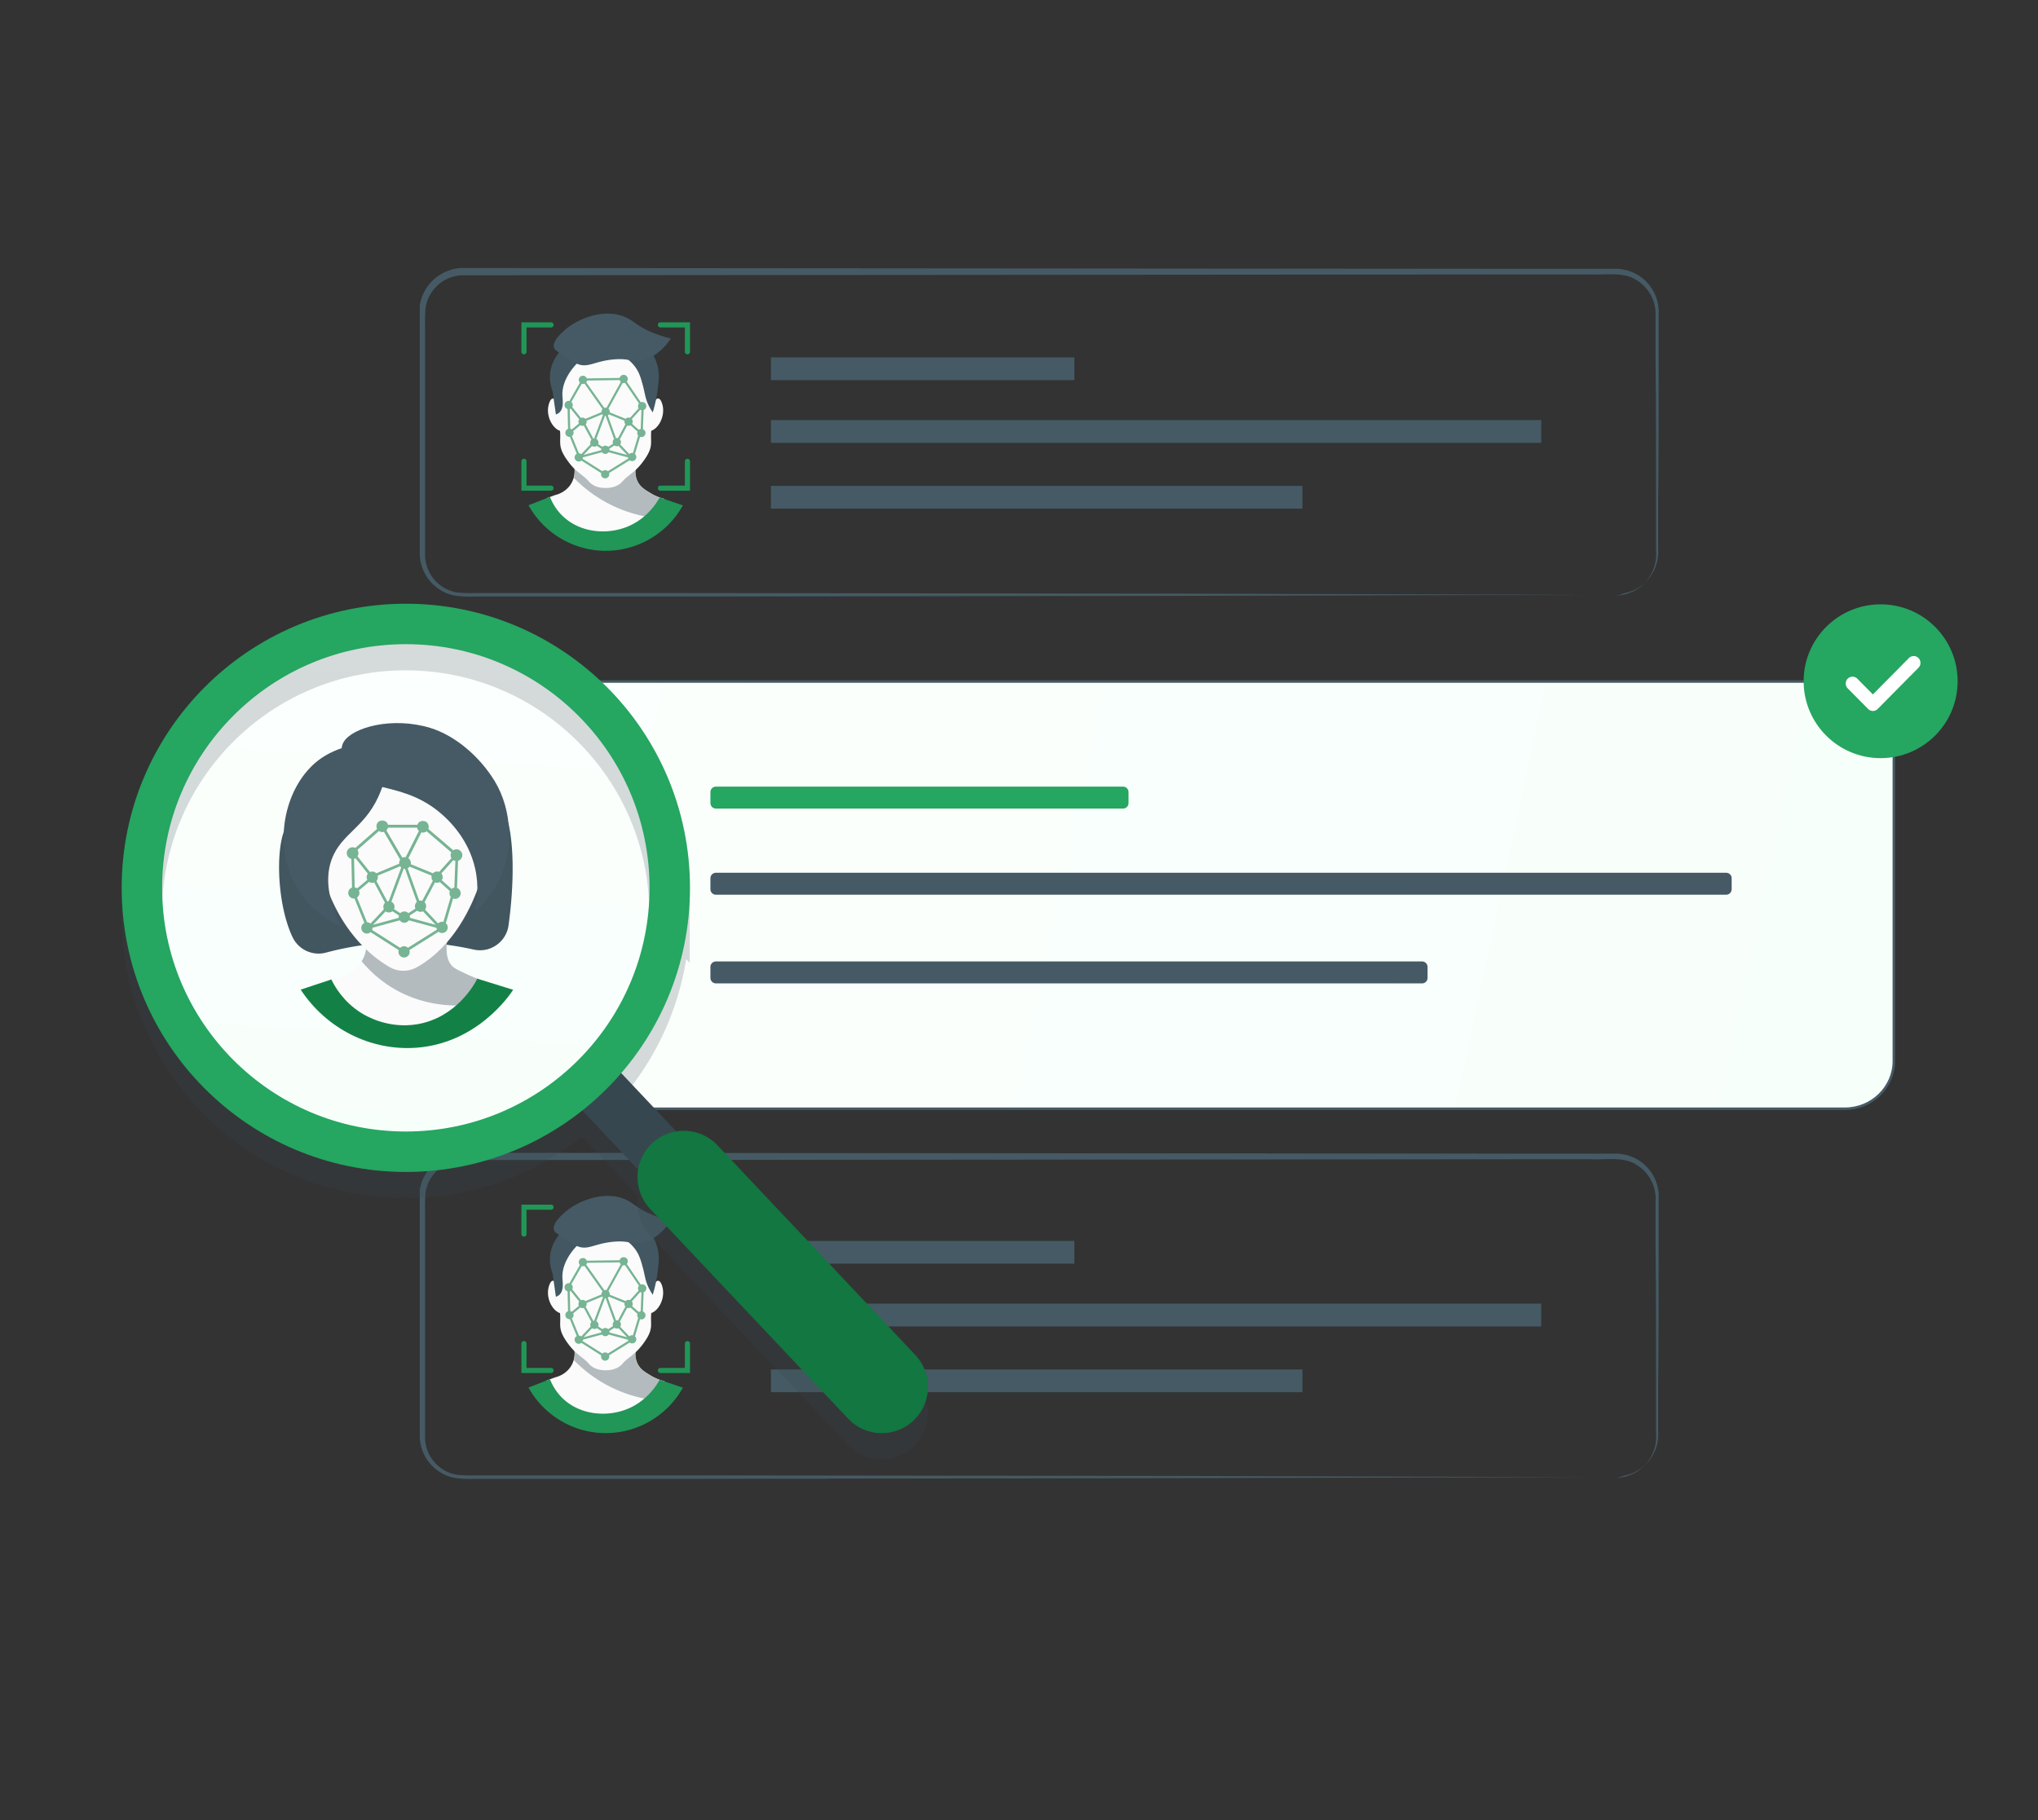 <svg xmlns="http://www.w3.org/2000/svg" width="806" height="720" fill="none"><rect width="100%" height="100%" fill="#333333" stroke="none"/><path fill="#FBFBFB" d="M226.571 531.718c.217.547 1.589 4.178-.368 8.009-2.031 3.976-5.998 4.94-6.543 5.062l-3.502 1.289c.552 2.166 1.742 5.58 4.516 8.745 6.25 7.131 16.641 8.544 24.512 6.535 11.813-3.017 16.889-13.475 17.6-15.004a19 19 0 0 1-5.494-2.255c-2.101-1.278-3.983-2.334-5.115-4.556-1.199-2.356-.955-4.757-.69-6.076l-11.922.76z"/><path fill="#E1C132" d="m257.822 553.732-.058-.008c3.09-3.338 4.652-6.572 5.023-7.37a19 19 0 0 1-5.494-2.256c-2.101-1.278-3.983-2.334-5.115-4.556-1.199-2.355-.956-4.754-.691-6.073l.069-.004c-.264 1.318-.508 3.718.692 6.075 1.131 2.222 3.013 3.278 5.114 4.556a19 19 0 0 0 5.494 2.255c-.371.8-1.937 4.04-5.034 7.381m-18.256-19.506-12.918-2.494-.006-.016 12.984 2.506z"/><path fill="#B3BBBF" d="M257.762 553.724c-5.394-.799-11.753-2.539-18.243-6.118a53.9 53.9 0 0 1-12.573-9.597c.883-3.108-.099-5.768-.299-6.276l12.918 2.494.059-.004.009.002 11.852-.755c-.264 1.318-.507 3.718.692 6.073 1.132 2.222 3.014 3.278 5.115 4.556a19 19 0 0 0 5.494 2.255c-.371.798-1.934 4.032-5.024 7.37"/><path fill="#FBFBFB" d="M222.083 519.56c-1.826-.245-3.634-2.051-4.617-4.452-.81-1.975-1.061-4.354-.302-6.594 1.679-4.964 4.183 1.343 4.183 1.343zM256.896 519.56c1.826-.245 3.634-2.051 4.618-4.452.809-1.975 1.06-4.354.302-6.594-1.679-4.964-4.183 1.343-4.183 1.343z"/><path fill="#FBFBFB" d="M257.957 516.066a34 34 0 0 1-.246 2.094 23 23 0 0 0-.124.965c-.504 4.81 1.023 6.195-2.498 11.382-2.819 4.152-5.04 5.471-7.015 7.096-.513.422-1.011.866-1.498 1.385q-.194.206-.384.429c-2.457 2.876-6.671 2.595-6.671 2.595s-4.214.281-6.671-2.595q-.18-.209-.361-.403l-.023-.025q-.291-.31-.589-.588c-.296-.279-.597-.54-.904-.792-1.976-1.628-4.199-2.946-7.02-7.102-3.521-5.187-1.994-6.572-2.499-11.383l-.004-.033a22 22 0 0 0-.119-.931 32 32 0 0 1-.245-2.09l-.005-.052c-.385-4.553.25-7.903.25-8.146l-.016-2.722c-.054-10.073 8.105-21.491 18.19-21.491 10.004 0 18.13 11.292 18.189 21.285l.017 2.928c0 .245.639 3.616.246 8.194"/><path fill="#425761" d="m219.845 512.941-1.29-9.112c-.632-1.667-1.236-4.029-1.014-6.812.662-8.264 8.207-13.028 9.584-13.899 7.925-5.018 20.475-5.615 27.852 1.68.492.486 4.726 4.77 5.46 11.114.25 2.159.031 4.011-.276 6.628a55 55 0 0 1-2.005 9.596 19.7 19.7 0 0 1-1.935-3.452c-1.112-2.561-1.149-4.161-2.004-7.318-.435-1.606-.978-3.61-1.797-5.247-1.637-3.27-5.267-6.842-10.228-7.87-7.25-1.501-12.778 3.372-13.547 4.073-.346.316-6.519 6.092-6.22 13.117.078 1.833.655 5.101-1.243 6.766a3.7 3.7 0 0 1-1.337.736"/><path fill="#455A64" d="M222.836 489.666c2.915 1.88 4.372 2.819 5.391 3.245 4.331 1.81 6.758-1.039 14.376-1.726 6.586-.594 7.332 1.305 11.61.276 4.572-1.099 8.209-4.347 11.127-8.56a47 47 0 0 1-8.086-2.692c-5.861-2.568-6.524-4.308-10.021-5.8-7.999-3.411-17.365.22-22.461 4.005-.549.407-6.736 5.082-5.667 8.215.163.479.509.959 3.731 3.037"/><path fill="#219657" d="m209.018 548.863 7.297-2.841q.594-.22 1.189-.438c.954 2.364 2.708 5.633 5.958 8.387 6.83 5.789 16.426 6.353 23.752 3.705 8.135-2.939 12.211-9.352 13.454-11.505l.234-.394 9.176 3.12c-6.109 10.994-17.684 17.882-30.236 17.984-12.767.104-24.621-6.828-30.824-18.018M208.231 488.156v-9.631h9.641a1.013 1.013 0 1 0 0-2.023h-11.666v11.654a1.012 1.012 0 0 0 2.025 0M261.222 478.525h9.642v9.631a1.012 1.012 0 0 0 2.025 0v-11.654h-11.667a1.012 1.012 0 1 0 0 2.023M217.872 541.089h-9.641v-9.631a1.012 1.012 0 0 0-2.025 0v11.654h11.666a1.013 1.013 0 1 0 0-2.023M270.864 531.458v9.631h-9.642a1.012 1.012 0 1 0 0 2.023h11.667v-11.654a1.013 1.013 0 0 0-2.025 0"/><g opacity=".6"><mask id="a" width="34" height="42" x="222.499" y="496.973" fill="#000" maskUnits="userSpaceOnUse"><path fill="#fff" d="M222.499 496.973h34v42h-34z"/><path d="M253.629 518.905a1.38 1.38 0 0 0-.982.434l-2.996-2.654a1.37 1.37 0 0 0-.117-1.899l3.626-4.008.028.019.007.005c.212.144.466.231.741.238zm-3.129 9.586a1.382 1.382 0 0 0-1.609.485l-3.929-4.143a1.37 1.37 0 0 0-.131-1.999l3.104-5.827a1.38 1.38 0 0 0 1.44-.073l3.055 2.706a1.368 1.368 0 0 0 .225 1.593zm-10.119 7.211a1.383 1.383 0 0 0-2.123.021l-8.152-5.153a1.37 1.37 0 0 0 .143-.827l7.946-2.146a1.384 1.384 0 0 0 2.409-.001l8.027 2.168v.016c0 .249.066.482.182.684zm-11.501-7.146q-.045 0-.088.003l-2.924-7.157a1.38 1.38 0 0 0 .517-1.95l3.117-2.578a1.39 1.39 0 0 0 1.516.174l3.192 5.936a1.37 1.37 0 0 0-.318 1.793l-4 4.218a1.38 1.38 0 0 0-1.012-.439m-3.613-9.745-.184-8.228c.247-.035.473-.134.66-.28l3.663 4.553a1.37 1.37 0 0 0-.153 1.744l-3.106 2.569a1.4 1.4 0 0 0-.88-.358m4.689-18.304a1.38 1.38 0 0 0 1.292-.067l7.366 10.407a1.38 1.38 0 0 0-.448 1.341l-6.692 2.775a1.38 1.38 0 0 0-1.776-.333l-3.695-4.594a1.38 1.38 0 0 0-.354-1.977zm1.969-1.221 13.349-.189c.055.376.261.703.554.918l-5.838 10.575a1.4 1.4 0 0 0-1.077.06l-7.383-10.431c.237-.242.386-.57.395-.933m12.591 23.352a1.39 1.39 0 0 0-1.042-.037l-3.411-9.435a1.4 1.4 0 0 0 .649-.56l6.6 2.678q-.098.239-.1.513c0 .388.162.739.422.989zm-8.256 2.128a1.377 1.377 0 0 0-.745-2.011l3.582-9.546a1.4 1.4 0 0 0 .607.054l3.44 9.513a1.375 1.375 0 0 0-.372 1.84l-2.273 1.469a1.384 1.384 0 0 0-2.198-.001zm-4.594-9.483 6.627-2.748c.111.208.272.385.469.514l-3.616 9.635-.073-.002a1.4 1.4 0 0 0-.545.112l-3.203-5.957a1.37 1.37 0 0 0 .341-1.554m6.391 11.969-7.908 2.136q-.019-.043-.04-.085l4.02-4.238a1.38 1.38 0 0 0 1.899-.01l2.089 1.35a1.36 1.36 0 0 0-.06.847m2.625-.846 2.326-1.503a1.385 1.385 0 0 0 1.667.165l4.034 4.254-.024.075-7.944-2.145a1.35 1.35 0 0 0-.059-.846m5.966-26.124c.224 0 .435-.053.622-.146l5.759 8.498a1.38 1.38 0 0 0-.138 1.891l-3.662 4.048a1.385 1.385 0 0 0-1.733.387l-6.637-2.692q.05-.18.052-.376c0-.473-.239-.89-.602-1.139l5.833-10.566q.236.093.506.095m8.708 9.382v-.011a1.386 1.386 0 0 0-2.034-1.224l-5.755-8.493c.288-.253.47-.624.47-1.036 0-.764-.622-1.383-1.389-1.383-.713 0-1.299.535-1.378 1.224l-13.382.189a1.39 1.39 0 0 0-1.351-1.06c-.766 0-1.388.619-1.388 1.382 0 .429.196.812.504 1.066l-4.327 7.585a1.385 1.385 0 0 0-1.827 1.312c0 .704.529 1.285 1.214 1.371l.185 8.261a1.38 1.38 0 0 0-1.066 1.34 1.38 1.38 0 0 0 1.689 1.343l2.902 7.104c-.54.187-.926.698-.926 1.299a1.384 1.384 0 0 0 2.395.938l8.172 5.167c-.076.17-.119.359-.119.558 0 .76.62 1.377 1.383 1.377a1.38 1.38 0 0 0 1.253-1.96l8.459-5.255c.25.247.593.399.973.399a1.38 1.38 0 0 0 1.383-1.377c0-.455-.222-.859-.563-1.109l2.135-7.194c.202.115.436.181.686.181a1.38 1.38 0 0 0 1.383-1.377c0-.642-.442-1.182-1.039-1.334l.309-7.947a1.38 1.38 0 0 0 1.049-1.336"/></mask><path fill="#1E854E" d="M253.629 518.905a1.38 1.38 0 0 0-.982.434l-2.996-2.654a1.37 1.37 0 0 0-.117-1.899l3.626-4.008.028.019.007.005c.212.144.466.231.741.238zm-3.129 9.586a1.382 1.382 0 0 0-1.609.485l-3.929-4.143a1.37 1.37 0 0 0-.131-1.999l3.104-5.827a1.38 1.38 0 0 0 1.44-.073l3.055 2.706a1.368 1.368 0 0 0 .225 1.593zm-10.119 7.211a1.383 1.383 0 0 0-2.123.021l-8.152-5.153a1.37 1.37 0 0 0 .143-.827l7.946-2.146a1.384 1.384 0 0 0 2.409-.001l8.027 2.168v.016c0 .249.066.482.182.684zm-11.501-7.146q-.045 0-.088.003l-2.924-7.157a1.38 1.38 0 0 0 .517-1.95l3.117-2.578a1.39 1.39 0 0 0 1.516.174l3.192 5.936a1.37 1.37 0 0 0-.318 1.793l-4 4.218a1.38 1.38 0 0 0-1.012-.439m-3.613-9.745-.184-8.228c.247-.035.473-.134.66-.28l3.663 4.553a1.37 1.37 0 0 0-.153 1.744l-3.106 2.569a1.4 1.4 0 0 0-.88-.358m4.689-18.304a1.38 1.38 0 0 0 1.292-.067l7.366 10.407a1.38 1.38 0 0 0-.448 1.341l-6.692 2.775a1.38 1.38 0 0 0-1.776-.333l-3.695-4.594a1.38 1.38 0 0 0-.354-1.977zm1.969-1.221 13.349-.189c.055.376.261.703.554.918l-5.838 10.575a1.4 1.4 0 0 0-1.077.06l-7.383-10.431c.237-.242.386-.57.395-.933m12.591 23.352a1.39 1.39 0 0 0-1.042-.037l-3.411-9.435a1.4 1.4 0 0 0 .649-.56l6.6 2.678q-.098.239-.1.513c0 .388.162.739.422.989zm-8.256 2.128a1.377 1.377 0 0 0-.745-2.011l3.582-9.546a1.4 1.4 0 0 0 .607.054l3.44 9.513a1.375 1.375 0 0 0-.372 1.84l-2.273 1.469a1.384 1.384 0 0 0-2.198-.001zm-4.594-9.483 6.627-2.748c.111.208.272.385.469.514l-3.616 9.635-.073-.002a1.4 1.4 0 0 0-.545.112l-3.203-5.957a1.37 1.37 0 0 0 .341-1.554m6.391 11.969-7.908 2.136q-.019-.043-.04-.085l4.02-4.238a1.38 1.38 0 0 0 1.899-.01l2.089 1.35a1.36 1.36 0 0 0-.06.847m2.625-.846 2.326-1.503a1.385 1.385 0 0 0 1.667.165l4.034 4.254-.024.075-7.944-2.145a1.35 1.35 0 0 0-.059-.846m5.966-26.124c.224 0 .435-.053.622-.146l5.759 8.498a1.38 1.38 0 0 0-.138 1.891l-3.662 4.048a1.385 1.385 0 0 0-1.733.387l-6.637-2.692q.05-.18.052-.376c0-.473-.239-.89-.602-1.139l5.833-10.566q.236.093.506.095m8.708 9.382v-.011a1.386 1.386 0 0 0-2.034-1.224l-5.755-8.493c.288-.253.47-.624.47-1.036 0-.764-.622-1.383-1.389-1.383-.713 0-1.299.535-1.378 1.224l-13.382.189a1.39 1.39 0 0 0-1.351-1.06c-.766 0-1.388.619-1.388 1.382 0 .429.196.812.504 1.066l-4.327 7.585a1.385 1.385 0 0 0-1.827 1.312c0 .704.529 1.285 1.214 1.371l.185 8.261a1.38 1.38 0 0 0-1.066 1.34 1.38 1.38 0 0 0 1.689 1.343l2.902 7.104c-.54.187-.926.698-.926 1.299a1.384 1.384 0 0 0 2.395.938l8.172 5.167c-.076.17-.119.359-.119.558 0 .76.62 1.377 1.383 1.377a1.38 1.38 0 0 0 1.253-1.96l8.459-5.255c.25.247.593.399.973.399a1.38 1.38 0 0 0 1.383-1.377c0-.455-.222-.859-.563-1.109l2.135-7.194c.202.115.436.181.686.181a1.38 1.38 0 0 0 1.383-1.377c0-.642-.442-1.182-1.039-1.334l.309-7.947a1.38 1.38 0 0 0 1.049-1.336"/><path stroke="#1E854E" stroke-width=".494" d="M253.629 518.905a1.38 1.38 0 0 0-.982.434l-2.996-2.654a1.37 1.37 0 0 0-.117-1.899l3.626-4.008.028.019.007.005c.212.144.466.231.741.238zm-3.129 9.586a1.382 1.382 0 0 0-1.609.485l-3.929-4.143a1.37 1.37 0 0 0-.131-1.999l3.104-5.827a1.38 1.38 0 0 0 1.44-.073l3.055 2.706a1.368 1.368 0 0 0 .225 1.593zm-10.119 7.211a1.383 1.383 0 0 0-2.123.021l-8.152-5.153a1.37 1.37 0 0 0 .143-.827l7.946-2.146a1.384 1.384 0 0 0 2.409-.001l8.027 2.168v.016c0 .249.066.482.182.684zm-11.501-7.146q-.045 0-.088.003l-2.924-7.157a1.38 1.38 0 0 0 .517-1.95l3.117-2.578a1.39 1.39 0 0 0 1.516.174l3.192 5.936a1.37 1.37 0 0 0-.318 1.793l-4 4.218a1.38 1.38 0 0 0-1.012-.439Zm-3.613-9.745-.184-8.228c.247-.035.473-.134.66-.28l3.663 4.553a1.37 1.37 0 0 0-.153 1.744l-3.106 2.569a1.4 1.4 0 0 0-.88-.358Zm4.689-18.304a1.38 1.38 0 0 0 1.292-.067l7.366 10.407a1.38 1.38 0 0 0-.448 1.341l-6.692 2.775a1.38 1.38 0 0 0-1.776-.333l-3.695-4.594a1.38 1.38 0 0 0-.354-1.977zm1.969-1.221 13.349-.189c.055.376.261.703.554.918l-5.838 10.575a1.4 1.4 0 0 0-1.077.06l-7.383-10.431c.237-.242.386-.57.395-.933Zm12.591 23.352a1.39 1.39 0 0 0-1.042-.037l-3.411-9.435a1.4 1.4 0 0 0 .649-.56l6.6 2.678q-.098.239-.1.513c0 .388.162.739.422.989zm-8.256 2.128a1.377 1.377 0 0 0-.745-2.011l3.582-9.546a1.4 1.4 0 0 0 .607.054l3.44 9.513a1.375 1.375 0 0 0-.372 1.84l-2.273 1.469a1.384 1.384 0 0 0-2.198-.001zm-4.594-9.483 6.627-2.748c.111.208.272.385.469.514l-3.616 9.635-.073-.002a1.4 1.4 0 0 0-.545.112l-3.203-5.957a1.37 1.37 0 0 0 .341-1.554Zm6.391 11.969-7.908 2.136q-.019-.043-.04-.085l4.02-4.238a1.38 1.38 0 0 0 1.899-.01l2.089 1.35a1.36 1.36 0 0 0-.06.847Zm2.625-.846 2.326-1.503a1.385 1.385 0 0 0 1.667.165l4.034 4.254-.024.075-7.944-2.145a1.35 1.35 0 0 0-.059-.846Zm5.966-26.124c.224 0 .435-.053.622-.146l5.759 8.498a1.38 1.38 0 0 0-.138 1.891l-3.662 4.048a1.385 1.385 0 0 0-1.733.387l-6.637-2.692q.05-.18.052-.376c0-.473-.239-.89-.602-1.139l5.833-10.566q.236.093.506.095Zm8.708 9.382v-.011a1.386 1.386 0 0 0-2.034-1.224l-5.755-8.493c.288-.253.47-.624.47-1.036 0-.764-.622-1.383-1.389-1.383-.713 0-1.299.535-1.378 1.224l-13.382.189a1.39 1.39 0 0 0-1.351-1.06c-.766 0-1.388.619-1.388 1.382 0 .429.196.812.504 1.066l-4.327 7.585a1.385 1.385 0 0 0-1.827 1.312c0 .704.529 1.285 1.214 1.371l.185 8.261a1.38 1.38 0 0 0-1.066 1.34 1.38 1.38 0 0 0 1.689 1.343l2.902 7.104c-.54.187-.926.698-.926 1.299a1.384 1.384 0 0 0 2.395.938l8.172 5.167c-.076.17-.119.359-.119.558 0 .76.62 1.377 1.383 1.377a1.38 1.38 0 0 0 1.253-1.96l8.459-5.255c.25.247.593.399.973.399a1.38 1.38 0 0 0 1.383-1.377c0-.455-.222-.859-.563-1.109l2.135-7.194c.202.115.436.181.686.181a1.38 1.38 0 0 0 1.383-1.377c0-.642-.442-1.182-1.039-1.334l.309-7.947a1.38 1.38 0 0 0 1.049-1.336Z" mask="url(#a)"/></g><path fill="#455A64" d="M639.026 584.632s1.073 0 3.072-.405a16.1 16.1 0 0 0 7.883-4.121 16.4 16.4 0 0 0 3.975-6.029 16.3 16.3 0 0 0 .985-7.143v-20.126c0-15.159-.001-33.666-.186-55.19v-16.667a15.6 15.6 0 0 0-1.856-8.231 15.7 15.7 0 0 0-5.879-6.082c-5.107-3.201-11.769-1.803-18.172-2.097h-19.911l-425.616.331a15.2 15.2 0 0 0-6.983 1.673 15.1 15.1 0 0 0-5.416 4.692 14.3 14.3 0 0 0-2.627 6.586 71 71 0 0 0-.185 7.359v89.96a15.1 15.1 0 0 0 1.817 6.508 15.2 15.2 0 0 0 4.474 5.082 14.85 14.85 0 0 0 6.181 2.612c2.336.237 4.685.323 7.032.258h83.865l191.305.221 128.943.367 35.086.184h12.213-47.299l-128.943.332-191.305.257h-83.865a46 46 0 0 1-7.402-.294 16.44 16.44 0 0 1-7.069-2.944 17.1 17.1 0 0 1-5.101-5.766 17 17 0 0 1-2.042-7.406v-97.65a17 17 0 0 1 2.998-7.542 17.6 17.6 0 0 1 6.199-5.371 17.7 17.7 0 0 1 7.976-1.988l425.616.331h29.608a17.5 17.5 0 0 1 9.252 2.355 17.03 17.03 0 0 1 6.332 6.593 16.9 16.9 0 0 1 1.996 8.897v16.667c0 21.488 0 39.995-.185 55.191v20.126c.171 2.497-.219 5-1.141 7.329a16.9 16.9 0 0 1-4.189 6.137 16.27 16.27 0 0 1-8.142 4.047 11.7 11.7 0 0 1-3.294.957"/><path fill="#455A64" d="M424.885 490.869H304.883v9.006h120.002zM515.109 541.696H304.883v9.007h210.226zM609.544 515.674H304.883v9.006h304.661z"/><path fill="url(#b)" stroke="#455A64" d="M81.997 419.687V288.473c0-10.422 8.674-18.893 19.4-18.893l628.2-.003c10.726 0 19.4 8.47 19.4 18.893v131.213c0 10.423-8.674 18.894-19.4 18.894l-628.2.003c-10.726 0-19.4-8.471-19.4-18.893Z"/><path fill="#25A661" d="M280.956 313.322c0-1.201.973-2.174 2.173-2.174h161.02c1.2 0 2.173.973 2.173 2.174v4.346c0 1.2-.973 2.173-2.173 2.173h-161.02c-1.2 0-2.173-.973-2.173-2.173z"/><path fill="#455A64" d="M280.956 382.476c0-1.2.973-2.173 2.173-2.173H562.41c1.2 0 2.173.973 2.173 2.173v4.346c0 1.2-.973 2.173-2.173 2.173H283.129c-1.2 0-2.173-.973-2.173-2.173zM280.956 347.398c0-1.2.973-2.173 2.173-2.173h399.547c1.2 0 2.173.973 2.173 2.173v4.346c0 1.2-.973 2.173-2.173 2.173H283.129c-1.2 0-2.173-.973-2.173-2.173z"/><path fill="#25A661" d="M743.766 299.893c16.819 0 30.453-13.621 30.453-30.423s-13.634-30.423-30.453-30.423-30.453 13.621-30.453 30.423 13.635 30.423 30.453 30.423"/><path fill="#fff" d="M740.729 281.237a2.74 2.74 0 0 1-1.911-.788l-8.072-8.157a2.72 2.72 0 0 1-.785-1.917 2.74 2.74 0 0 1 .785-1.917 2.68 2.68 0 0 1 1.897-.794 2.66 2.66 0 0 1 1.897.794l6.162 6.227 14.233-14.384a2.67 2.67 0 0 1 2.924-.588 2.708 2.708 0 0 1 1.656 2.505 2.723 2.723 0 0 1-.786 1.917l-16.144 16.314a2.63 2.63 0 0 1-1.91.788z"/><path fill="#FBFBFB" d="M226.571 182.716c.217.547 1.589 4.178-.368 8.009-2.031 3.976-5.998 4.94-6.543 5.062l-3.502 1.289c.552 2.166 1.742 5.58 4.516 8.745 6.25 7.131 16.641 8.545 24.512 6.535 11.813-3.017 16.889-13.475 17.6-15.004a19 19 0 0 1-5.494-2.255c-2.101-1.278-3.983-2.334-5.115-4.556-1.199-2.356-.955-4.757-.69-6.076l-11.922.76z"/><path fill="#E1C132" d="m257.822 204.73-.058-.008c3.09-3.338 4.652-6.572 5.023-7.37a19 19 0 0 1-5.494-2.256c-2.101-1.278-3.983-2.334-5.115-4.556-1.199-2.355-.956-4.754-.691-6.073l.069-.004c-.264 1.318-.508 3.718.692 6.075 1.131 2.222 3.013 3.278 5.114 4.556a19 19 0 0 0 5.494 2.255c-.371.8-1.937 4.04-5.034 7.381m-18.256-19.506-12.918-2.494-.006-.016 12.984 2.506z"/><path fill="#B3BBBF" d="M257.762 204.722c-5.394-.799-11.753-2.539-18.243-6.118a53.9 53.9 0 0 1-12.573-9.597c.883-3.108-.099-5.768-.299-6.276l12.918 2.494.059-.004.009.002 11.852-.755c-.264 1.319-.507 3.718.692 6.073 1.132 2.222 3.014 3.278 5.115 4.556a19 19 0 0 0 5.494 2.255c-.371.799-1.934 4.032-5.024 7.37"/><path fill="#FBFBFB" d="M222.083 170.558c-1.826-.245-3.634-2.051-4.617-4.452-.81-1.975-1.061-4.354-.302-6.594 1.679-4.964 4.183 1.343 4.183 1.343zM256.896 170.558c1.826-.245 3.634-2.051 4.618-4.452.809-1.975 1.06-4.354.302-6.594-1.679-4.964-4.183 1.343-4.183 1.343z"/><path fill="#FBFBFB" d="M257.957 167.064a34 34 0 0 1-.246 2.094 23 23 0 0 0-.124.965c-.504 4.81 1.023 6.195-2.498 11.382-2.819 4.152-5.04 5.471-7.015 7.096-.513.422-1.011.866-1.498 1.385q-.194.206-.384.429c-2.457 2.876-6.671 2.595-6.671 2.595s-4.214.281-6.671-2.595q-.18-.209-.361-.403l-.023-.025q-.291-.31-.589-.588c-.296-.279-.597-.54-.904-.792-1.976-1.628-4.199-2.946-7.02-7.102-3.521-5.187-1.994-6.572-2.499-11.383l-.004-.033a22 22 0 0 0-.119-.931 32 32 0 0 1-.245-2.09l-.005-.052c-.385-4.553.25-7.903.25-8.146l-.016-2.722c-.054-10.073 8.105-21.491 18.19-21.491 10.004 0 18.13 11.292 18.189 21.285l.017 2.928c0 .245.639 3.616.246 8.194"/><path fill="#425761" d="m219.845 163.939-1.29-9.112c-.632-1.667-1.236-4.029-1.014-6.812.662-8.264 8.207-13.028 9.584-13.899 7.925-5.018 20.475-5.615 27.852 1.68.492.486 4.726 4.77 5.46 11.114.25 2.159.031 4.011-.276 6.628a55 55 0 0 1-2.005 9.596 19.7 19.7 0 0 1-1.935-3.452c-1.112-2.561-1.149-4.161-2.004-7.318-.435-1.606-.978-3.61-1.797-5.247-1.637-3.27-5.267-6.842-10.228-7.87-7.25-1.501-12.778 3.372-13.547 4.073-.346.316-6.519 6.092-6.22 13.117.078 1.833.655 5.101-1.243 6.766a3.7 3.7 0 0 1-1.337.736"/><path fill="#455A64" d="M222.836 140.664c2.915 1.88 4.372 2.819 5.391 3.245 4.331 1.81 6.758-1.039 14.376-1.726 6.586-.594 7.332 1.305 11.61.276 4.572-1.099 8.209-4.347 11.127-8.56a47 47 0 0 1-8.086-2.692c-5.861-2.567-6.524-4.308-10.021-5.8-7.999-3.411-17.365.22-22.461 4.005-.549.407-6.736 5.082-5.667 8.215.163.479.509.959 3.731 3.037"/><path fill="#219657" d="m209.018 199.861 7.297-2.841q.594-.22 1.189-.438c.954 2.364 2.708 5.633 5.958 8.387 6.83 5.789 16.426 6.353 23.752 3.705 8.135-2.939 12.211-9.352 13.454-11.505l.234-.394 9.176 3.12c-6.109 10.994-17.684 17.882-30.236 17.984-12.767.104-24.621-6.828-30.824-18.018M208.231 139.154v-9.631h9.641a1.013 1.013 0 1 0 0-2.023h-11.666v11.654a1.012 1.012 0 0 0 2.025 0M261.222 129.523h9.642v9.631a1.012 1.012 0 0 0 2.025 0V127.5h-11.667a1.012 1.012 0 1 0 0 2.023M217.872 192.087h-9.641v-9.631a1.012 1.012 0 0 0-2.025 0v11.654h11.666a1.013 1.013 0 1 0 0-2.023M270.864 182.456v9.631h-9.642a1.012 1.012 0 1 0 0 2.023h11.667v-11.654a1.013 1.013 0 0 0-2.025 0"/><g opacity=".6"><mask id="c" width="34" height="42" x="222.499" y="147.971" fill="#000" maskUnits="userSpaceOnUse"><path fill="#fff" d="M222.499 147.971h34v42h-34z"/><path d="M253.629 169.903a1.38 1.38 0 0 0-.982.434l-2.996-2.654a1.37 1.37 0 0 0-.117-1.899l3.626-4.008.028.019.007.005c.212.144.466.231.741.238zm-3.129 9.586a1.382 1.382 0 0 0-1.609.485l-3.929-4.143a1.37 1.37 0 0 0-.131-1.999l3.104-5.827a1.38 1.38 0 0 0 1.44-.073l3.055 2.706a1.368 1.368 0 0 0 .225 1.593zm-10.119 7.211a1.387 1.387 0 0 0-2.123.021l-8.152-5.153a1.37 1.37 0 0 0 .143-.827l7.946-2.146a1.384 1.384 0 0 0 2.409 0l8.027 2.167v.016c0 .249.066.483.182.684zm-11.501-7.146q-.045 0-.088.003l-2.924-7.157a1.38 1.38 0 0 0 .517-1.95l3.117-2.578a1.39 1.39 0 0 0 1.516.174l3.192 5.936a1.37 1.37 0 0 0-.318 1.793l-4 4.218a1.38 1.38 0 0 0-1.012-.439m-3.613-9.745-.184-8.228c.247-.035.473-.134.66-.28l3.663 4.553a1.37 1.37 0 0 0-.153 1.744l-3.106 2.569a1.4 1.4 0 0 0-.88-.358m4.689-18.303a1.4 1.4 0 0 0 1.292-.068l7.366 10.407a1.38 1.38 0 0 0-.448 1.341l-6.692 2.775a1.38 1.38 0 0 0-1.776-.333l-3.695-4.593a1.375 1.375 0 0 0-.354-1.978zm1.969-1.222 13.349-.189c.055.376.261.703.554.918l-5.838 10.575a1.4 1.4 0 0 0-1.077.06l-7.383-10.431c.237-.242.386-.57.395-.933m12.591 23.352a1.39 1.39 0 0 0-1.042-.037l-3.411-9.435a1.4 1.4 0 0 0 .649-.56l6.6 2.678q-.098.238-.1.513c0 .388.162.739.422.989zm-8.256 2.128a1.377 1.377 0 0 0-.745-2.011l3.582-9.546a1.4 1.4 0 0 0 .607.054l3.44 9.513a1.375 1.375 0 0 0-.372 1.84l-2.273 1.469a1.384 1.384 0 0 0-2.198-.001zm-4.594-9.483 6.627-2.748c.111.209.272.385.469.514l-3.616 9.635-.073-.001c-.194 0-.378.04-.545.111l-3.203-5.957a1.37 1.37 0 0 0 .341-1.554m6.391 11.969-7.908 2.136q-.019-.043-.04-.085l4.02-4.238a1.38 1.38 0 0 0 1.899-.01l2.089 1.35a1.36 1.36 0 0 0-.06.847m2.625-.846 2.326-1.503a1.385 1.385 0 0 0 1.667.165l4.034 4.254-.024.075-7.944-2.145a1.35 1.35 0 0 0-.059-.846m5.966-26.124c.224 0 .435-.053.622-.146l5.759 8.498a1.38 1.38 0 0 0-.138 1.891l-3.662 4.048a1.385 1.385 0 0 0-1.733.387l-6.637-2.692q.05-.18.052-.376c0-.473-.239-.89-.602-1.139l5.833-10.566q.236.093.506.095m8.708 9.382v-.011a1.386 1.386 0 0 0-2.034-1.224l-5.755-8.493c.288-.253.47-.624.47-1.036 0-.764-.622-1.383-1.389-1.383-.713 0-1.299.535-1.378 1.224l-13.382.189a1.39 1.39 0 0 0-1.351-1.06c-.766 0-1.388.619-1.388 1.383 0 .428.196.811.504 1.065l-4.327 7.585a1.385 1.385 0 0 0-1.827 1.312c0 .704.529 1.285 1.214 1.371l.185 8.261a1.38 1.38 0 0 0-1.066 1.34 1.38 1.38 0 0 0 1.689 1.343l2.902 7.104c-.54.187-.926.698-.926 1.299a1.384 1.384 0 0 0 2.395.938l8.172 5.167c-.076.17-.119.359-.119.558 0 .76.62 1.377 1.383 1.377a1.38 1.38 0 0 0 1.253-1.96l8.459-5.255c.25.247.593.399.973.399a1.375 1.375 0 0 0 .82-2.486l2.135-7.194c.202.115.436.181.686.181a1.38 1.38 0 0 0 1.383-1.377c0-.642-.442-1.182-1.039-1.334l.309-7.947a1.38 1.38 0 0 0 1.049-1.336"/></mask><path fill="#1E854E" d="M253.629 169.903a1.38 1.38 0 0 0-.982.434l-2.996-2.654a1.37 1.37 0 0 0-.117-1.899l3.626-4.008.028.019.007.005c.212.144.466.231.741.238zm-3.129 9.586a1.382 1.382 0 0 0-1.609.485l-3.929-4.143a1.37 1.37 0 0 0-.131-1.999l3.104-5.827a1.38 1.38 0 0 0 1.44-.073l3.055 2.706a1.368 1.368 0 0 0 .225 1.593zm-10.119 7.211a1.387 1.387 0 0 0-2.123.021l-8.152-5.153a1.37 1.37 0 0 0 .143-.827l7.946-2.146a1.384 1.384 0 0 0 2.409 0l8.027 2.167v.016c0 .249.066.483.182.684zm-11.501-7.146q-.045 0-.088.003l-2.924-7.157a1.38 1.38 0 0 0 .517-1.95l3.117-2.578a1.39 1.39 0 0 0 1.516.174l3.192 5.936a1.37 1.37 0 0 0-.318 1.793l-4 4.218a1.38 1.38 0 0 0-1.012-.439m-3.613-9.745-.184-8.228c.247-.035.473-.134.66-.28l3.663 4.553a1.37 1.37 0 0 0-.153 1.744l-3.106 2.569a1.4 1.4 0 0 0-.88-.358m4.689-18.303a1.4 1.4 0 0 0 1.292-.068l7.366 10.407a1.38 1.38 0 0 0-.448 1.341l-6.692 2.775a1.38 1.38 0 0 0-1.776-.333l-3.695-4.593a1.375 1.375 0 0 0-.354-1.978zm1.969-1.222 13.349-.189c.055.376.261.703.554.918l-5.838 10.575a1.4 1.4 0 0 0-1.077.06l-7.383-10.431c.237-.242.386-.57.395-.933m12.591 23.352a1.39 1.39 0 0 0-1.042-.037l-3.411-9.435a1.4 1.4 0 0 0 .649-.56l6.6 2.678q-.098.238-.1.513c0 .388.162.739.422.989zm-8.256 2.128a1.377 1.377 0 0 0-.745-2.011l3.582-9.546a1.4 1.4 0 0 0 .607.054l3.44 9.513a1.375 1.375 0 0 0-.372 1.84l-2.273 1.469a1.384 1.384 0 0 0-2.198-.001zm-4.594-9.483 6.627-2.748c.111.209.272.385.469.514l-3.616 9.635-.073-.001c-.194 0-.378.04-.545.111l-3.203-5.957a1.37 1.37 0 0 0 .341-1.554m6.391 11.969-7.908 2.136q-.019-.043-.04-.085l4.02-4.238a1.38 1.38 0 0 0 1.899-.01l2.089 1.35a1.36 1.36 0 0 0-.06.847m2.625-.846 2.326-1.503a1.385 1.385 0 0 0 1.667.165l4.034 4.254-.024.075-7.944-2.145a1.35 1.35 0 0 0-.059-.846m5.966-26.124c.224 0 .435-.053.622-.146l5.759 8.498a1.38 1.38 0 0 0-.138 1.891l-3.662 4.048a1.385 1.385 0 0 0-1.733.387l-6.637-2.692q.05-.18.052-.376c0-.473-.239-.89-.602-1.139l5.833-10.566q.236.093.506.095m8.708 9.382v-.011a1.386 1.386 0 0 0-2.034-1.224l-5.755-8.493c.288-.253.47-.624.47-1.036 0-.764-.622-1.383-1.389-1.383-.713 0-1.299.535-1.378 1.224l-13.382.189a1.39 1.39 0 0 0-1.351-1.06c-.766 0-1.388.619-1.388 1.383 0 .428.196.811.504 1.065l-4.327 7.585a1.385 1.385 0 0 0-1.827 1.312c0 .704.529 1.285 1.214 1.371l.185 8.261a1.38 1.38 0 0 0-1.066 1.34 1.38 1.38 0 0 0 1.689 1.343l2.902 7.104c-.54.187-.926.698-.926 1.299a1.384 1.384 0 0 0 2.395.938l8.172 5.167c-.076.17-.119.359-.119.558 0 .76.62 1.377 1.383 1.377a1.38 1.38 0 0 0 1.253-1.96l8.459-5.255c.25.247.593.399.973.399a1.375 1.375 0 0 0 .82-2.486l2.135-7.194c.202.115.436.181.686.181a1.38 1.38 0 0 0 1.383-1.377c0-.642-.442-1.182-1.039-1.334l.309-7.947a1.38 1.38 0 0 0 1.049-1.336"/><path stroke="#1E854E" stroke-width=".494" d="M253.629 169.903a1.38 1.38 0 0 0-.982.434l-2.996-2.654a1.37 1.37 0 0 0-.117-1.899l3.626-4.008.028.019.007.005c.212.144.466.231.741.238zm-3.129 9.586a1.382 1.382 0 0 0-1.609.485l-3.929-4.143a1.37 1.37 0 0 0-.131-1.999l3.104-5.827a1.38 1.38 0 0 0 1.44-.073l3.055 2.706a1.368 1.368 0 0 0 .225 1.593zm-10.119 7.211a1.387 1.387 0 0 0-2.123.021l-8.152-5.153a1.37 1.37 0 0 0 .143-.827l7.946-2.146a1.384 1.384 0 0 0 2.409 0l8.027 2.167v.016c0 .249.066.483.182.684zm-11.501-7.146q-.045 0-.088.003l-2.924-7.157a1.38 1.38 0 0 0 .517-1.95l3.117-2.578a1.39 1.39 0 0 0 1.516.174l3.192 5.936a1.37 1.37 0 0 0-.318 1.793l-4 4.218a1.38 1.38 0 0 0-1.012-.439Zm-3.613-9.745-.184-8.228c.247-.035.473-.134.66-.28l3.663 4.553a1.37 1.37 0 0 0-.153 1.744l-3.106 2.569a1.4 1.4 0 0 0-.88-.358Zm4.689-18.303a1.4 1.4 0 0 0 1.292-.068l7.366 10.407a1.38 1.38 0 0 0-.448 1.341l-6.692 2.775a1.38 1.38 0 0 0-1.776-.333l-3.695-4.593a1.375 1.375 0 0 0-.354-1.978zm1.969-1.222 13.349-.189c.055.376.261.703.554.918l-5.838 10.575a1.4 1.4 0 0 0-1.077.06l-7.383-10.431c.237-.242.386-.57.395-.933Zm12.591 23.352a1.39 1.39 0 0 0-1.042-.037l-3.411-9.435a1.4 1.4 0 0 0 .649-.56l6.6 2.678q-.098.238-.1.513c0 .388.162.739.422.989zm-8.256 2.128a1.377 1.377 0 0 0-.745-2.011l3.582-9.546a1.4 1.4 0 0 0 .607.054l3.44 9.513a1.375 1.375 0 0 0-.372 1.84l-2.273 1.469a1.384 1.384 0 0 0-2.198-.001zm-4.594-9.483 6.627-2.748c.111.209.272.385.469.514l-3.616 9.635-.073-.001c-.194 0-.378.04-.545.111l-3.203-5.957a1.37 1.37 0 0 0 .341-1.554Zm6.391 11.969-7.908 2.136q-.019-.043-.04-.085l4.02-4.238a1.38 1.38 0 0 0 1.899-.01l2.089 1.35a1.36 1.36 0 0 0-.06.847Zm2.625-.846 2.326-1.503a1.385 1.385 0 0 0 1.667.165l4.034 4.254-.024.075-7.944-2.145a1.35 1.35 0 0 0-.059-.846Zm5.966-26.124c.224 0 .435-.053.622-.146l5.759 8.498a1.38 1.38 0 0 0-.138 1.891l-3.662 4.048a1.385 1.385 0 0 0-1.733.387l-6.637-2.692q.05-.18.052-.376c0-.473-.239-.89-.602-1.139l5.833-10.566q.236.093.506.095Zm8.708 9.382v-.011a1.386 1.386 0 0 0-2.034-1.224l-5.755-8.493c.288-.253.47-.624.47-1.036 0-.764-.622-1.383-1.389-1.383-.713 0-1.299.535-1.378 1.224l-13.382.189a1.39 1.39 0 0 0-1.351-1.06c-.766 0-1.388.619-1.388 1.383 0 .428.196.811.504 1.065l-4.327 7.585a1.385 1.385 0 0 0-1.827 1.312c0 .704.529 1.285 1.214 1.371l.185 8.261a1.38 1.38 0 0 0-1.066 1.34 1.38 1.38 0 0 0 1.689 1.343l2.902 7.104c-.54.187-.926.698-.926 1.299a1.384 1.384 0 0 0 2.395.938l8.172 5.167c-.076.17-.119.359-.119.558 0 .76.62 1.377 1.383 1.377a1.38 1.38 0 0 0 1.253-1.96l8.459-5.255c.25.247.593.399.973.399a1.375 1.375 0 0 0 .82-2.486l2.135-7.194c.202.115.436.181.686.181a1.38 1.38 0 0 0 1.383-1.377c0-.642-.442-1.182-1.039-1.334l.309-7.947a1.38 1.38 0 0 0 1.049-1.336Z" mask="url(#c)"/></g><path fill="#455A64" d="M639.026 235.627s1.073 0 3.072-.408a16.1 16.1 0 0 0 7.883-4.153 16.5 16.5 0 0 0 3.975-6.076 16.5 16.5 0 0 0 .985-7.198V197.51c0-15.276-.001-33.927-.186-55.618v-16.796a15.8 15.8 0 0 0-1.856-8.295 15.8 15.8 0 0 0-5.879-6.129c-5.107-3.226-11.769-1.817-18.172-2.114h-19.911l-425.616.334a15.1 15.1 0 0 0-12.399 6.415 14.44 14.44 0 0 0-2.627 6.637 72 72 0 0 0-.185 7.416v90.657a15.34 15.34 0 0 0 6.291 11.68 14.8 14.8 0 0 0 6.181 2.632c2.336.239 4.685.326 7.032.26h83.865l191.305.222 128.943.371 35.086.186h12.213-47.299l-128.943.333-191.305.26h-83.865a45.5 45.5 0 0 1-7.402-.297 16.4 16.4 0 0 1-7.069-2.966 17.2 17.2 0 0 1-5.101-5.811 17.2 17.2 0 0 1-2.042-7.463v-98.407a17.2 17.2 0 0 1 2.998-7.601A17.62 17.62 0 0 1 183.173 106l425.616.334h29.608a17.4 17.4 0 0 1 9.252 2.373 17.1 17.1 0 0 1 6.332 6.644 17.15 17.15 0 0 1 1.996 8.966v16.797c0 21.653 0 40.304-.185 55.618v20.282a17.04 17.04 0 0 1-5.33 13.57 16.23 16.23 0 0 1-8.142 4.079 11.6 11.6 0 0 1-3.294.964"/><path fill="#455A64" d="M424.885 141.369H304.883v9.006h120.002zM515.109 192.196H304.883v9.007h210.226zM609.544 166.174H304.883v9.006h304.661z"/><circle cx="160.5" cy="353.5" r="104.5" fill="url(#d)"/><path fill="#425660" d="M112.237 329.022c-3.253 9.009-2.347 29.318 3.418 41.586l.037.079c2.349 4.966 7.925 7.546 13.236 6.128a122.7 122.7 0 0 1 28.954-4.128 122.7 122.7 0 0 1 29.466 2.928c6.509 1.455 12.862-2.983 13.772-9.584 1.577-11.437 2.68-27.937.008-40.206-.713-3.275-26.789-27.119-44.572-31.45-16.809-4.094-42.382 29.279-44.319 34.647"/><path fill="#FBFBFB" d="M144.361 370.676c.842 3.144.33 5.529 0 6.65-1.488 5.058-6.061 7.429-7.766 8.313a18 18 0 0 1-5.547 1.801c.728 2.997 2.464 8.222 6.934 12.747 11.511 11.651 29.395 6.755 30.232 6.512 14.554-4.233 20.5-17.294 21.356-19.259a79 79 0 0 1-5.824-2.494c-2.517-1.198-3.775-1.797-4.576-2.493-3.13-2.717-2.725-8.243-2.219-11.361a52.4 52.4 0 0 1-18.028 2.355 52.2 52.2 0 0 1-14.562-2.771"/><path fill="#B3BBBF" d="M180.865 397.737c-6.532 0-16.023-1.204-25.479-6.866-5.568-3.333-9.585-7.292-12.355-10.638a11.2 11.2 0 0 0 1.284-2.75v-.002l.006-.019.003-.009.005-.017.003-.011.005-.015.004-.014.004-.013.005-.016.003-.011.008-.028a11.5 11.5 0 0 0 .452-3.651c-.029-.893-.157-1.9-.452-2.999a52.2 52.2 0 0 0 16.914 2.825 52.5 52.5 0 0 0 15.676-2.409c-.123.757-.24 1.656-.302 2.623-.029.448-.045.911-.045 1.38-.001 2.689.548 5.607 2.566 7.358.801.696 2.059 1.295 4.576 2.494a80 80 0 0 0 5.824 2.494c-.48 1.102-2.562 5.694-6.865 10.262q-.875.031-1.84.032"/><path fill="#FBFBFB" d="M182.393 301.052c-13.08-11.767-33.22-11.767-46.3 0-7.805 7.021-14.264 18.831-10.21 38.173 5.619 26.816 20.248 38.689 28.137 43.281a10.95 10.95 0 0 0 10.788.126c7.681-4.254 21.316-15.496 27.796-43.407 4.469-19.25-2.405-31.152-10.211-38.173"/><path fill="#138145" d="m118.914 391.459 12.134-4.019c1.328 2.745 4.722 8.798 11.788 13.232 1.726 1.084 10.481 6.362 21.98 4.504 15.615-2.525 22.908-16.041 23.714-17.596l.122-.496 14.301 4.444c-1.437 2.201-14.362 21.28-38.553 22.93-17.965 1.226-35.373-7.622-45.486-22.999"/><path fill="#455A64" d="M135.902 293.506c-1.978 3.341.209 7.978.693 9.005 5.368 11.383 21.1 5.947 36.611 18.289 3.335 2.653 11.909 10.306 14.7 22.721 1.599 7.117.73 13.265-.139 17.042 2.647-2.271 6.123-5.828 8.876-10.945 6.871-12.773 5.951-29.161-.971-40.596-5.758-9.51-15.458-18.023-25.517-21.087-15.09-4.596-30.853-.176-34.253 5.571"/><path fill="#455A64" d="M151.71 297.108c3.306 3.917.55 11.305-.97 15.38-5.518 14.791-15.621 16.743-19.554 27.432-1.939 5.273-2.752 13.69 3.745 26.74-4.015-1.956-13.98-7.499-19.277-18.981-7.785-16.877-1.906-38.825 11.649-47.938 7.841-5.272 20.233-7.58 24.407-2.633"/><g opacity=".6"><mask id="e" width="47" height="55" x="136.412" y="324.479" fill="#000" maskUnits="userSpaceOnUse"><path fill="#fff" d="M136.412 324.479h47v55h-47z"/><path d="M179.945 351.369a1.93 1.93 0 0 0-1.382.617l-4.218-3.773c.287-.341.46-.781.46-1.263 0-.568-.241-1.079-.625-1.437l5.067-5.654c.312.254.7.417 1.126.448zm-4.405 13.629a1.941 1.941 0 0 0-2.266.69l-5.532-5.89c.324-.35.522-.819.522-1.335 0-.607-.275-1.149-.706-1.508l4.37-8.284a1.94 1.94 0 0 0 2.028-.104l4.301 3.848a1.96 1.96 0 0 0 .317 2.264zm-14.248 10.253a1.937 1.937 0 0 0-2.988.03l-11.479-7.327a1.97 1.97 0 0 0 .201-1.176l11.188-3.05c.335.593.969.995 1.696.995s1.361-.402 1.696-.997l11.302 3.082-.001.023c0 .354.094.686.258.972zm-16.194-10.16q-.061 0-.123.004l-4.118-10.176a1.96 1.96 0 0 0 1.029-1.727c0-.384-.11-.742-.301-1.045l4.39-3.665a1.93 1.93 0 0 0 2.134.248l4.494 8.439a1.967 1.967 0 0 0-.447 2.549l-5.633 5.997a1.94 1.94 0 0 0-1.425-.624m-5.086-13.855-.26-11.754c.335-.05.643-.183.903-.376l5.184 6.506a1.96 1.96 0 0 0-.558 1.372c0 .411.127.793.343 1.109l-4.373 3.652a1.94 1.94 0 0 0-1.239-.509m9.857-22.872a2.02 2.02 0 0 0 2.089.343l6.638 11.367a2.04 2.04 0 0 0-.454 1.18l-.001.017-.001.023-.002.084q0 .206.042.4v.002l.007.034-9.435 3.951a1.94 1.94 0 0 0-2.501-.475l-5.218-6.549a2.04 2.04 0 0 0 .45-1.283c0-.504-.181-.964-.481-1.321zm3.339-1.258h12.009c.027.619.329 1.166.785 1.523l-5.41 10.734a2.015 2.015 0 0 0-1.549.302l-6.576-11.259a2.05 2.05 0 0 0 .741-1.3m13.906 29.571a1.93 1.93 0 0 0-1.466-.052l-4.776-13.334c.423-.155.78-.448 1.018-.823l9.161 3.753a1.96 1.96 0 0 0 .453 2.136zm-11.624 3.025c.175-.294.276-.637.276-1.004 0-.863-.555-1.595-1.325-1.855l5.036-13.552a2 2 0 0 0 .882.115l4.824 13.467a1.96 1.96 0 0 0-.813 1.59c0 .377.106.728.289 1.027l-3.201 2.088a1.938 1.938 0 0 0-3.095-.002zm-6.468-13.483 9.345-3.912c.152.297.374.55.644.74l-5.09 13.695-.102-.002c-.273 0-.533.056-.768.159l-4.51-8.469a1.96 1.96 0 0 0 .481-2.211m8.998 17.018-11.134 3.036a2 2 0 0 0-.057-.12l5.66-6.026a1.936 1.936 0 0 0 2.674-.013l2.941 1.918a1.96 1.96 0 0 0-.084 1.205m3.697-1.203 3.275-2.137c.347.326.813.524 1.325.524.374 0 .724-.106 1.021-.29l5.68 6.048-.033.106-11.185-3.049a1.98 1.98 0 0 0-.083-1.202m5.533-32.975c.57 0 1.085-.236 1.455-.616l10.14 8.668a2.05 2.05 0 0 0-.355 1.156c0 .454.147.873.395 1.212l-5.135 5.731a1.941 1.941 0 0 0-2.439.551l-9.198-3.768a2.06 2.06 0 0 0-.963-2.423l5.367-10.648c.227.088.474.137.733.137m15.311 9.208a2.04 2.04 0 0 0-2.036-2.047c-.484 0-.929.17-1.279.454l-10.193-8.712c.149-.285.233-.607.233-.95a2.04 2.04 0 0 0-2.036-2.048 2.04 2.04 0 0 0-1.975 1.548h-12.067a2.04 2.04 0 0 0-2.015-1.75 2.04 2.04 0 0 0-2.036 2.047c0 .408.12.788.324 1.108l-8.926 7.824a2 2 0 0 0-1.108-.33 2.04 2.04 0 0 0-2.035 2.047c0 1.057.796 1.927 1.818 2.036l.261 11.793a1.956 1.956 0 0 0-1.499 1.905 1.952 1.952 0 0 0 2.376 1.91l4.087 10.098a1.96 1.96 0 0 0-1.304 1.849c0 1.081.872 1.958 1.947 1.958.563 0 1.07-.241 1.425-.624l11.507 7.344a2 2 0 0 0-.167.794c0 1.081.872 1.958 1.947 1.958a1.953 1.953 0 0 0 1.947-1.958c0-.297-.066-.577-.183-.829l11.91-7.47c.352.35.836.567 1.371.567a1.95 1.95 0 0 0 1.947-1.958c0-.647-.313-1.221-.794-1.577l3.007-10.228c.285.164.614.258.966.258a1.95 1.95 0 0 0 1.947-1.958c0-.913-.622-1.681-1.463-1.897l.431-11.149a2.044 2.044 0 0 0 1.665-2.013"/></mask><path fill="#1E854E" d="M179.945 351.369a1.93 1.93 0 0 0-1.382.617l-4.218-3.773c.287-.341.46-.781.46-1.263 0-.568-.241-1.079-.625-1.437l5.067-5.654c.312.254.7.417 1.126.448zm-4.405 13.629a1.941 1.941 0 0 0-2.266.69l-5.532-5.89c.324-.35.522-.819.522-1.335 0-.607-.275-1.149-.706-1.508l4.37-8.284a1.94 1.94 0 0 0 2.028-.104l4.301 3.848a1.96 1.96 0 0 0 .317 2.264zm-14.248 10.253a1.937 1.937 0 0 0-2.988.03l-11.479-7.327a1.97 1.97 0 0 0 .201-1.176l11.188-3.05c.335.593.969.995 1.696.995s1.361-.402 1.696-.997l11.302 3.082-.001.023c0 .354.094.686.258.972zm-16.194-10.16q-.061 0-.123.004l-4.118-10.176a1.96 1.96 0 0 0 1.029-1.727c0-.384-.11-.742-.301-1.045l4.39-3.665a1.93 1.93 0 0 0 2.134.248l4.494 8.439a1.967 1.967 0 0 0-.447 2.549l-5.633 5.997a1.94 1.94 0 0 0-1.425-.624m-5.086-13.855-.26-11.754c.335-.05.643-.183.903-.376l5.184 6.506a1.96 1.96 0 0 0-.558 1.372c0 .411.127.793.343 1.109l-4.373 3.652a1.94 1.94 0 0 0-1.239-.509m9.857-22.872a2.02 2.02 0 0 0 2.089.343l6.638 11.367a2.04 2.04 0 0 0-.454 1.18l-.001.017-.001.023-.002.084q0 .206.042.4v.002l.007.034-9.435 3.951a1.94 1.94 0 0 0-2.501-.475l-5.218-6.549a2.04 2.04 0 0 0 .45-1.283c0-.504-.181-.964-.481-1.321zm3.339-1.258h12.009c.027.619.329 1.166.785 1.523l-5.41 10.734a2.015 2.015 0 0 0-1.549.302l-6.576-11.259a2.05 2.05 0 0 0 .741-1.3m13.906 29.571a1.93 1.93 0 0 0-1.466-.052l-4.776-13.334c.423-.155.78-.448 1.018-.823l9.161 3.753a1.96 1.96 0 0 0 .453 2.136zm-11.624 3.025c.175-.294.276-.637.276-1.004 0-.863-.555-1.595-1.325-1.855l5.036-13.552a2 2 0 0 0 .882.115l4.824 13.467a1.96 1.96 0 0 0-.813 1.59c0 .377.106.728.289 1.027l-3.201 2.088a1.938 1.938 0 0 0-3.095-.002zm-6.468-13.483 9.345-3.912c.152.297.374.55.644.74l-5.09 13.695-.102-.002c-.273 0-.533.056-.768.159l-4.51-8.469a1.96 1.96 0 0 0 .481-2.211m8.998 17.018-11.134 3.036a2 2 0 0 0-.057-.12l5.66-6.026a1.936 1.936 0 0 0 2.674-.013l2.941 1.918a1.96 1.96 0 0 0-.084 1.205m3.697-1.203 3.275-2.137c.347.326.813.524 1.325.524.374 0 .724-.106 1.021-.29l5.68 6.048-.033.106-11.185-3.049a1.98 1.98 0 0 0-.083-1.202m5.533-32.975c.57 0 1.085-.236 1.455-.616l10.14 8.668a2.05 2.05 0 0 0-.355 1.156c0 .454.147.873.395 1.212l-5.135 5.731a1.941 1.941 0 0 0-2.439.551l-9.198-3.768a2.06 2.06 0 0 0-.963-2.423l5.367-10.648c.227.088.474.137.733.137m15.311 9.208a2.04 2.04 0 0 0-2.036-2.047c-.484 0-.929.17-1.279.454l-10.193-8.712c.149-.285.233-.607.233-.95a2.04 2.04 0 0 0-2.036-2.048 2.04 2.04 0 0 0-1.975 1.548h-12.067a2.04 2.04 0 0 0-2.015-1.75 2.04 2.04 0 0 0-2.036 2.047c0 .408.12.788.324 1.108l-8.926 7.824a2 2 0 0 0-1.108-.33 2.04 2.04 0 0 0-2.035 2.047c0 1.057.796 1.927 1.818 2.036l.261 11.793a1.956 1.956 0 0 0-1.499 1.905 1.952 1.952 0 0 0 2.376 1.91l4.087 10.098a1.96 1.96 0 0 0-1.304 1.849c0 1.081.872 1.958 1.947 1.958.563 0 1.07-.241 1.425-.624l11.507 7.344a2 2 0 0 0-.167.794c0 1.081.872 1.958 1.947 1.958a1.953 1.953 0 0 0 1.947-1.958c0-.297-.066-.577-.183-.829l11.91-7.47c.352.35.836.567 1.371.567a1.95 1.95 0 0 0 1.947-1.958c0-.647-.313-1.221-.794-1.577l3.007-10.228c.285.164.614.258.966.258a1.95 1.95 0 0 0 1.947-1.958c0-.913-.622-1.681-1.463-1.897l.431-11.149a2.044 2.044 0 0 0 1.665-2.013"/><path stroke="#1E854E" stroke-width=".54" d="M179.945 351.369a1.93 1.93 0 0 0-1.382.617l-4.218-3.773c.287-.341.46-.781.46-1.263 0-.568-.241-1.079-.625-1.437l5.067-5.654c.312.254.7.417 1.126.448zm-4.405 13.629a1.941 1.941 0 0 0-2.266.69l-5.532-5.89c.324-.35.522-.819.522-1.335 0-.607-.275-1.149-.706-1.508l4.37-8.284a1.94 1.94 0 0 0 2.028-.104l4.301 3.848a1.96 1.96 0 0 0 .317 2.264zm-14.248 10.253a1.937 1.937 0 0 0-2.988.03l-11.479-7.327a1.97 1.97 0 0 0 .201-1.176l11.188-3.05c.335.593.969.995 1.696.995s1.361-.402 1.696-.997l11.302 3.082-.001.023c0 .354.094.686.258.972zm-16.194-10.16q-.061 0-.123.004l-4.118-10.176a1.96 1.96 0 0 0 1.029-1.727c0-.384-.11-.742-.301-1.045l4.39-3.665a1.93 1.93 0 0 0 2.134.248l4.494 8.439a1.967 1.967 0 0 0-.447 2.549l-5.633 5.997a1.94 1.94 0 0 0-1.425-.624Zm-5.086-13.855-.26-11.754c.335-.05.643-.183.903-.376l5.184 6.506a1.96 1.96 0 0 0-.558 1.372c0 .411.127.793.343 1.109l-4.373 3.652a1.94 1.94 0 0 0-1.239-.509Zm9.857-22.872a2.02 2.02 0 0 0 2.089.343l6.638 11.367a2.04 2.04 0 0 0-.454 1.18l-.001.017-.001.023-.002.084q0 .206.042.4v.002l.007.034-9.435 3.951a1.94 1.94 0 0 0-2.501-.475l-5.218-6.549a2.04 2.04 0 0 0 .45-1.283c0-.504-.181-.964-.481-1.321zm3.339-1.258h12.009c.027.619.329 1.166.785 1.523l-5.41 10.734a2.015 2.015 0 0 0-1.549.302l-6.576-11.259a2.05 2.05 0 0 0 .741-1.3Zm13.906 29.571a1.93 1.93 0 0 0-1.466-.052l-4.776-13.334c.423-.155.78-.448 1.018-.823l9.161 3.753a1.96 1.96 0 0 0 .453 2.136zm-11.624 3.025c.175-.294.276-.637.276-1.004 0-.863-.555-1.595-1.325-1.855l5.036-13.552a2 2 0 0 0 .882.115l4.824 13.467a1.96 1.96 0 0 0-.813 1.59c0 .377.106.728.289 1.027l-3.201 2.088a1.938 1.938 0 0 0-3.095-.002zm-6.468-13.483 9.345-3.912c.152.297.374.55.644.74l-5.09 13.695-.102-.002c-.273 0-.533.056-.768.159l-4.51-8.469a1.96 1.96 0 0 0 .481-2.211Zm8.998 17.018-11.134 3.036a2 2 0 0 0-.057-.12l5.66-6.026a1.936 1.936 0 0 0 2.674-.013l2.941 1.918a1.96 1.96 0 0 0-.084 1.205Zm3.697-1.203 3.275-2.137c.347.326.813.524 1.325.524.374 0 .724-.106 1.021-.29l5.68 6.048-.033.106-11.185-3.049a1.98 1.98 0 0 0-.083-1.202Zm5.533-32.975c.57 0 1.085-.236 1.455-.616l10.14 8.668a2.05 2.05 0 0 0-.355 1.156c0 .454.147.873.395 1.212l-5.135 5.731a1.941 1.941 0 0 0-2.439.551l-9.198-3.768a2.06 2.06 0 0 0-.963-2.423l5.367-10.648c.227.088.474.137.733.137Zm15.311 9.208a2.04 2.04 0 0 0-2.036-2.047c-.484 0-.929.17-1.279.454l-10.193-8.712c.149-.285.233-.607.233-.95a2.04 2.04 0 0 0-2.036-2.048 2.04 2.04 0 0 0-1.975 1.548h-12.067a2.04 2.04 0 0 0-2.015-1.75 2.04 2.04 0 0 0-2.036 2.047c0 .408.12.788.324 1.108l-8.926 7.824a2 2 0 0 0-1.108-.33 2.04 2.04 0 0 0-2.035 2.047c0 1.057.796 1.927 1.818 2.036l.261 11.793a1.956 1.956 0 0 0-1.499 1.905 1.952 1.952 0 0 0 2.376 1.91l4.087 10.098a1.96 1.96 0 0 0-1.304 1.849c0 1.081.872 1.958 1.947 1.958.563 0 1.07-.241 1.425-.624l11.507 7.344a2 2 0 0 0-.167.794c0 1.081.872 1.958 1.947 1.958a1.953 1.953 0 0 0 1.947-1.958c0-.297-.066-.577-.183-.829l11.91-7.47c.352.35.836.567 1.371.567a1.95 1.95 0 0 0 1.947-1.958c0-.647-.313-1.221-.794-1.577l3.007-10.228c.285.164.614.258.966.258a1.95 1.95 0 0 0 1.947-1.958c0-.913-.622-1.681-1.463-1.897l.431-11.149a2.044 2.044 0 0 0 1.665-2.013Z" mask="url(#e)"/></g><g opacity=".2"><path fill="#37474F" d="M289.401 496.796a10.67 10.67 0 0 1-7.638 2.894 10.66 10.66 0 0 1-7.445-3.36l-45.558-48.273a10.706 10.706 0 0 1 .426-15.083 10.66 10.66 0 0 1 7.329-2.908c2.83 0 5.66 1.125 7.754 3.335l45.559 48.312a10.7 10.7 0 0 1-.427 15.083"/><path fill="#37474F" d="M361.198 572.257a18.32 18.32 0 0 1-20.087 3.359 18.3 18.3 0 0 1-5.82-4.158l-78.252-82.915a18.377 18.377 0 0 1 .733-25.906 18.3 18.3 0 0 1 12.587-4.995c4.861 0 9.723 1.931 13.319 5.727l78.252 82.981a18.38 18.38 0 0 1-.732 25.907"/><path stroke="#37474F" stroke-width="16" d="M264.799 361.534c0 57.65-46.734 104.384-104.384 104.384S56.032 419.184 56.032 361.534 102.766 257.15 160.415 257.15c57.65 0 104.384 46.735 104.384 104.384Z"/></g><path fill="#37474F" d="M289.487 486.454a10.68 10.68 0 0 1-7.638 2.894 10.65 10.65 0 0 1-4.057-.939 10.6 10.6 0 0 1-3.388-2.421l-45.559-48.273a10.7 10.7 0 0 1 .427-15.082 10.65 10.65 0 0 1 7.328-2.908c2.831 0 5.661 1.124 7.755 3.334l45.558 48.312A10.7 10.7 0 0 1 292.81 479a10.7 10.7 0 0 1-3.323 7.454"/><path fill="#127740" d="M361.283 561.915a18.3 18.3 0 0 1-13.119 4.971 18.3 18.3 0 0 1-12.787-5.77l-78.252-82.914a18.384 18.384 0 0 1 .732-25.907 18.3 18.3 0 0 1 12.587-4.995 18.32 18.32 0 0 1 13.32 5.728l78.252 82.98a18.38 18.38 0 0 1-.733 25.907"/><path stroke="#25A661" stroke-width="16" d="M264.884 351.192c0 57.65-46.734 104.384-104.383 104.384-57.65 0-104.384-46.734-104.384-104.384s46.734-104.383 104.384-104.383 104.383 46.734 104.383 104.383Z"/><defs><linearGradient id="b" x1="749.672" x2="82.118" y1="439.471" y2="297.049" gradientUnits="userSpaceOnUse"><stop stop-color="#F7FFFB"/><stop offset="1" stop-color="#FCFFFD"/></linearGradient><linearGradient id="d" x1="55.515" x2="67.337" y1="458.055" y2="240.329" gradientUnits="userSpaceOnUse"><stop stop-color="#F7FFFB"/><stop offset="1" stop-color="#FCFFFD"/></linearGradient></defs></svg>